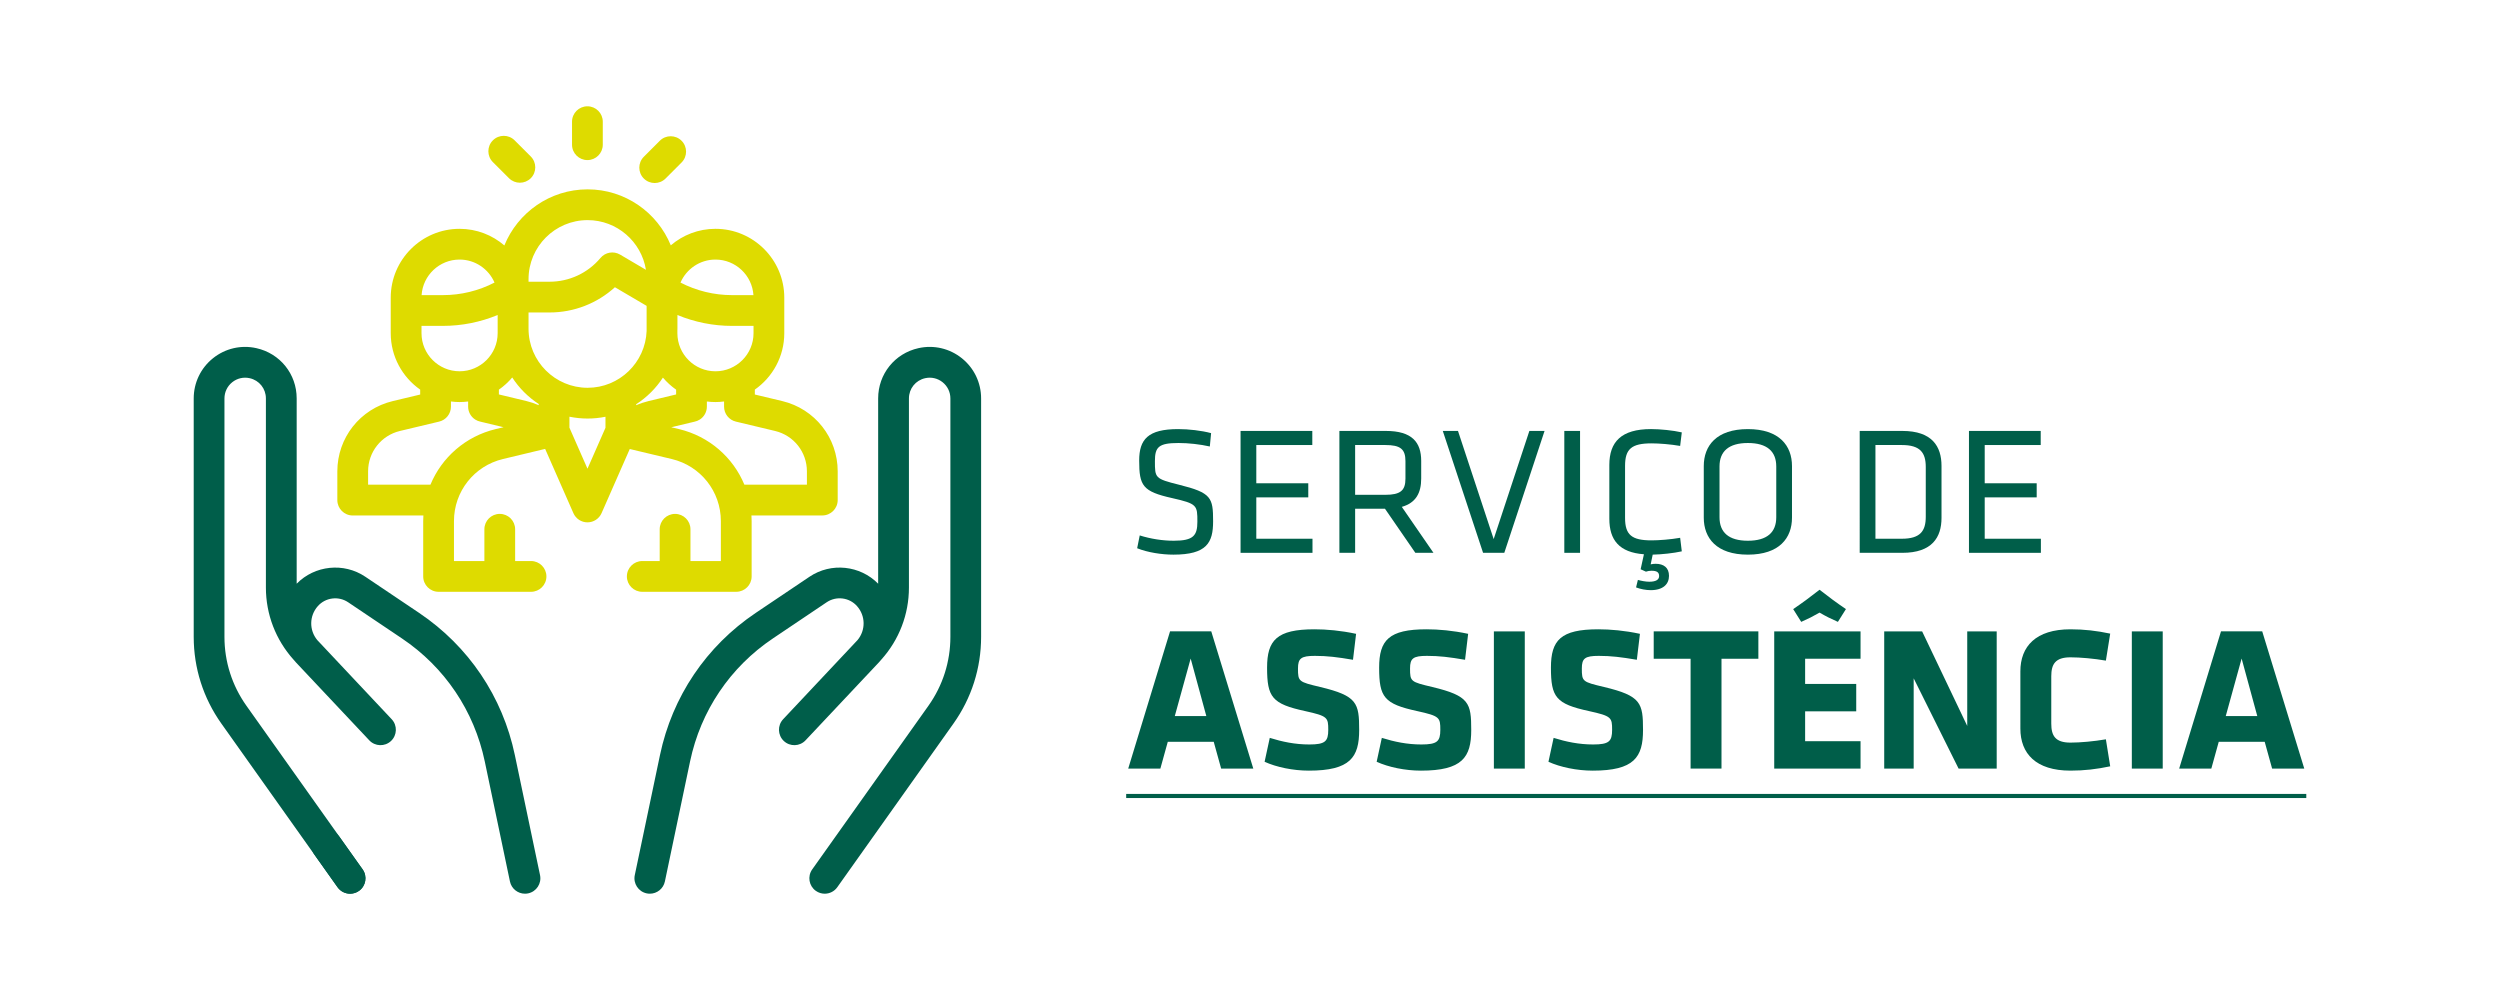 <?xml version="1.0" encoding="utf-8"?>
<!-- Generator: Adobe Illustrator 14.0.0, SVG Export Plug-In . SVG Version: 6.00 Build 43363)  -->
<!DOCTYPE svg PUBLIC "-//W3C//DTD SVG 1.1//EN" "http://www.w3.org/Graphics/SVG/1.1/DTD/svg11.dtd">
<svg version="1.1" id="Layer_1" xmlns="http://www.w3.org/2000/svg" xmlns:xlink="http://www.w3.org/1999/xlink" x="0px" y="0px"
	 width="283.465px" height="113.387px" viewBox="0 0 283.465 113.387" enable-background="new 0 0 283.465 113.387"
	 xml:space="preserve">
<g>
	<g>
		<g>
			<path fill="#005E4A" d="M24.149,40.62c1.388-1.114,3.181-1.532,4.917-1.145c2.693,0.597,4.573,2.939,4.573,5.698v21.012
				c2.044-2.085,5.332-2.438,7.778-0.795l6.1,4.101c5.615,3.776,9.472,9.501,10.86,16.124l2.857,13.617
				c0.197,0.94-0.406,1.867-1.348,2.064c-0.121,0.025-0.243,0.037-0.36,0.037c-0.809,0-1.534-0.564-1.705-1.387L54.965,86.33
				c-1.203-5.725-4.539-10.68-9.394-13.943l-6.1-4.101c-1.087-0.73-2.563-0.544-3.432,0.438c-0.982,1.107-0.996,2.73-0.063,3.854
				c0.011,0.01,0.023,0.023,0.033,0.035c0,0,8.372,8.907,8.404,8.938c0.659,0.705,0.624,1.807-0.079,2.469
				c-0.701,0.657-1.804,0.625-2.464-0.078c-0.023-0.026-7.148-7.602-8.308-8.828c-0.092-0.102-0.183-0.203-0.27-0.309
				c-2.026-2.25-3.143-5.145-3.143-8.18V45.174c0-1.11-0.756-2.054-1.84-2.293c-0.7-0.156-1.421,0.011-1.98,0.46
				c-0.558,0.449-0.879,1.118-0.879,1.833V72.21c0,2.815,0.861,5.517,2.491,7.813L41.117,98.58c0.557,0.785,0.373,1.873-0.411,2.431
				c-0.309,0.218-0.659,0.323-1.009,0.323c-0.544,0-1.083-0.257-1.423-0.734L25.099,82.041c-2.05-2.888-3.135-6.287-3.135-9.83
				V45.174C21.965,43.394,22.76,41.736,24.149,40.62z"/>
		</g>
	</g>
	<g>
		<g>
			<path fill="#005E4A" d="M41.117,98.58l-2.625-3.696c-0.557-0.786-1.645-0.972-2.431-0.413c-0.785,0.555-0.97,1.645-0.412,2.43
				l2.625,3.699c0.341,0.478,0.878,0.734,1.423,0.734c0.349,0,0.701-0.105,1.008-0.323C41.49,100.453,41.673,99.365,41.117,98.58z"
				/>
		</g>
	</g>
	<g>
		<g>
			<path fill="#005E4A" d="M109.061,40.62c-1.388-1.114-3.182-1.532-4.918-1.145c-2.692,0.597-4.572,2.94-4.572,5.698v21.012
				c-2.045-2.085-5.333-2.438-7.778-0.795l-6.099,4.102c-5.616,3.775-9.472,9.5-10.861,16.123l-2.858,13.617
				c-0.197,0.94,0.407,1.867,1.349,2.064c0.122,0.025,0.242,0.037,0.36,0.037c0.808,0,1.533-0.564,1.705-1.387l2.857-13.617
				c1.201-5.725,4.537-10.68,9.394-13.941l6.1-4.103c1.087-0.73,2.562-0.544,3.432,0.438c0.982,1.107,0.995,2.73,0.061,3.854
				c-0.011,0.01-0.022,0.023-0.034,0.035c0,0-8.371,8.907-8.401,8.938c-0.66,0.705-0.625,1.807,0.077,2.469
				c0.703,0.66,1.807,0.625,2.465-0.078c0.023-0.024,7.15-7.602,8.307-8.828c0.095-0.102,0.184-0.203,0.271-0.309
				c2.027-2.25,3.143-5.143,3.143-8.18V45.174c0-1.11,0.757-2.054,1.841-2.293c0.699-0.156,1.421,0.011,1.979,0.461
				c0.559,0.448,0.88,1.117,0.88,1.832v27.037c0,2.814-0.861,5.516-2.49,7.813L92.092,98.58c-0.557,0.785-0.373,1.875,0.412,2.431
				c0.308,0.218,0.66,0.323,1.008,0.323c0.546,0,1.085-0.257,1.423-0.734l13.174-18.559c2.051-2.888,3.135-6.287,3.135-9.83V45.174
				C111.245,43.394,110.449,41.736,109.061,40.62z"/>
		</g>
	</g>
	<g>
		<g>
			<path fill="#DEDB00" d="M88.691,45.474l-3.103-0.742v-0.557c2.016-1.412,3.339-3.751,3.339-6.394V33.75
				c0-4.305-3.502-7.805-7.806-7.805c-1.93,0-3.699,0.705-5.062,1.873c-1.518-3.72-5.174-6.348-9.433-6.348
				c-4.265,0-7.924,2.635-9.438,6.361c-1.365-1.175-3.141-1.886-5.08-1.886c-4.302,0-7.804,3.5-7.804,7.805v0.266v3.765
				c0,2.644,1.322,4.983,3.339,6.396v0.557l-3.103,0.741c-3.704,0.885-6.291,4.163-6.291,7.971v3.257
				c0,0.962,0.781,1.744,1.744,1.744h8.013c-0.013,0.213-0.021,0.425-0.021,0.639v6.27c0,0.963,0.781,1.744,1.744,1.744h10.482
				c0.962,0,1.744-0.781,1.744-1.744s-0.782-1.744-1.744-1.744h-1.802v-3.604c0-0.962-0.781-1.742-1.744-1.742
				c-0.962,0-1.743,0.78-1.743,1.742v3.604h-3.449v-4.525c0-3.362,2.284-6.258,5.554-7.042l4.785-1.147l3.203,7.285
				c0.278,0.634,0.904,1.043,1.595,1.043l0,0c0.692,0,1.318-0.409,1.598-1.043l3.198-7.273l4.77,1.138
				c3.273,0.782,5.56,3.679,5.56,7.045v4.52h-3.448v-3.604c0-0.962-0.781-1.742-1.744-1.742c-0.962,0-1.744,0.78-1.744,1.742v3.604
				h-1.976c-0.962,0-1.744,0.781-1.744,1.746c0,0.961,0.782,1.742,1.744,1.742H83.48c0.962,0,1.745-0.781,1.745-1.742V59.09
				c0-0.217-0.009-0.43-0.022-0.645h8.036c0.963,0,1.744-0.78,1.744-1.744v-3.257C94.983,49.636,92.396,46.359,88.691,45.474z
				 M81.122,29.431c2.286,0,4.16,1.784,4.308,4.032h-2.423c-2.039,0-4.045-0.491-5.848-1.423
				C77.823,30.508,79.35,29.431,81.122,29.431z M76.805,37.528c0.003-0.086,0.007-0.17,0.007-0.255v-1.554
				c1.957,0.81,4.062,1.233,6.195,1.233h2.433v0.831c0,2.38-1.936,4.316-4.317,4.316c-2.379,0-4.317-1.936-4.317-4.318V37.528z
				 M59.929,31.655L59.929,31.655c0-3.693,3.004-6.697,6.698-6.697c3.331,0,6.101,2.445,6.614,5.634l-2.936-1.727
				c-0.734-0.43-1.673-0.269-2.22,0.385c-1.435,1.712-3.54,2.693-5.772,2.693h-2.384V31.655z M52.108,29.431
				c1.774,0,3.301,1.076,3.963,2.608c-1.802,0.933-3.808,1.423-5.845,1.423h-2.423C47.949,31.216,49.825,29.431,52.108,29.431z
				 M47.792,36.95h2.435c2.135,0,4.242-0.423,6.2-1.234v2.064c0,2.381-1.936,4.317-4.317,4.317c-2.379,0-4.317-1.935-4.317-4.317
				V36.95L47.792,36.95z M56.215,48.65c-3.432,0.821-6.127,3.213-7.41,6.308h-7.068v-1.513c0-2.188,1.486-4.071,3.613-4.58
				l4.442-1.061c0.784-0.187,1.339-0.889,1.339-1.695v-0.587c0.321,0.04,0.647,0.065,0.978,0.065c0.33,0,0.653-0.023,0.971-0.063
				v0.498c-0.001,0.027-0.001,0.051-0.001,0.077c0,0.573,0.28,1.132,0.797,1.468c0.194,0.125,0.404,0.208,0.62,0.249l2.601,0.624
				L56.215,48.65z M61.079,45.941c-0.449-0.195-0.915-0.354-1.397-0.469l-3.115-0.748v-0.543c0.563-0.393,1.072-0.856,1.512-1.381
				c0.778,1.2,1.802,2.228,3,3.006V45.941z M68.652,48.504l-2.04,4.641l-2.046-4.652v-1.244c0.666,0.136,1.354,0.208,2.061,0.208
				c0.693,0,1.371-0.07,2.025-0.203V48.504z M66.627,43.97c-3.694,0-6.698-3.005-6.698-6.697V35.43h2.384
				c2.765,0,5.393-1.028,7.409-2.862l3.595,2.113v2.847C73.184,41.103,70.233,43.97,66.627,43.97z M72.139,45.948V45.83
				c1.208-0.781,2.242-1.809,3.025-3.014c0.439,0.517,0.942,0.976,1.499,1.366v0.543l-3.114,0.748
				C73.063,45.589,72.591,45.747,72.139,45.948z M91.493,54.957h-7.09c-1.285-3.094-3.983-5.484-7.416-6.305l-0.875-0.208
				l2.614-0.625c0.218-0.042,0.432-0.126,0.629-0.252c0.516-0.335,0.795-0.895,0.795-1.468c0-0.013,0-0.026,0-0.039v-0.536
				c0.32,0.04,0.643,0.063,0.971,0.063c0.332,0,0.657-0.025,0.979-0.065v0.587c0,0.807,0.553,1.508,1.339,1.695l4.441,1.061
				c2.128,0.509,3.613,2.392,3.613,4.58V54.957L91.493,54.957z"/>
		</g>
	</g>
	<g>
		<g>
			<path fill="#DEDB00" d="M66.604,12.053c-0.962,0-1.744,0.781-1.744,1.745v2.609c0,0.963,0.782,1.744,1.744,1.744
				c0.963,0,1.743-0.781,1.743-1.744v-2.609C68.347,12.834,67.567,12.053,66.604,12.053z"/>
		</g>
	</g>
	<g>
		<g>
			<path fill="#DEDB00" d="M60.18,17.741l-1.829-1.828c-0.681-0.682-1.786-0.681-2.466,0.002c-0.682,0.679-0.68,1.784,0,2.466
				l1.83,1.828c0.341,0.338,0.787,0.509,1.233,0.509c0.447,0,0.892-0.171,1.234-0.51C60.862,19.527,60.862,18.422,60.18,17.741z"/>
		</g>
	</g>
	<g>
		<g>
			<path fill="#DEDB00" d="M77.279,15.959c-0.681-0.682-1.786-0.682-2.464,0l-1.816,1.817c-0.681,0.681-0.68,1.786,0.001,2.466
				c0.341,0.339,0.786,0.51,1.232,0.51c0.448,0,0.894-0.171,1.235-0.512l1.814-1.816C77.962,17.744,77.961,16.638,77.279,15.959z"/>
		</g>
	</g>
	<g>
		<g>
			<path fill="#005E49" d="M142.106,87.146h-3.645l-0.841-3.037h-5.209l-0.841,3.037h-3.645l4.743-15.559h4.672L142.106,87.146z
				 M133.206,81.189h3.574l-1.775-6.519L133.206,81.189z"/>
			<path fill="#005E49" d="M148.411,87.38c-1.799,0-3.691-0.397-5.023-1.005l0.585-2.71c1.425,0.444,2.873,0.748,4.485,0.748
				c1.799,0,2.148-0.351,2.148-1.659c0-1.401-0.069-1.564-2.616-2.125c-3.761-0.818-4.321-1.565-4.321-4.93
				c0-3.107,1.098-4.345,5.373-4.345c1.354,0,2.99,0.14,4.719,0.514l-0.351,2.943c-1.775-0.304-2.92-0.444-4.322-0.444
				c-1.564,0-1.915,0.281-1.915,1.426c0,1.495,0.07,1.519,2.522,2.103c4.205,1.004,4.416,1.822,4.416,4.882
				C154.111,85.861,153.106,87.38,148.411,87.38z"/>
			<path fill="#005E49" d="M161.117,87.38c-1.799,0-3.691-0.397-5.023-1.005l0.585-2.71c1.425,0.444,2.873,0.748,4.485,0.748
				c1.799,0,2.148-0.351,2.148-1.659c0-1.401-0.069-1.564-2.616-2.125c-3.761-0.818-4.321-1.565-4.321-4.93
				c0-3.107,1.098-4.345,5.373-4.345c1.354,0,2.99,0.14,4.719,0.514l-0.351,2.943c-1.775-0.304-2.92-0.444-4.322-0.444
				c-1.564,0-1.915,0.281-1.915,1.426c0,1.495,0.07,1.519,2.522,2.103c4.205,1.004,4.416,1.822,4.416,4.882
				C166.817,85.861,165.813,87.38,161.117,87.38z"/>
			<path fill="#005E49" d="M169.385,87.146V71.588h3.504v15.559H169.385z"/>
			<path fill="#005E49" d="M180.596,87.38c-1.799,0-3.691-0.397-5.023-1.005l0.585-2.71c1.425,0.444,2.873,0.748,4.485,0.748
				c1.799,0,2.148-0.351,2.148-1.659c0-1.401-0.069-1.564-2.616-2.125c-3.761-0.818-4.321-1.565-4.321-4.93
				c0-3.107,1.098-4.345,5.373-4.345c1.354,0,2.99,0.14,4.719,0.514l-0.351,2.943c-1.775-0.304-2.92-0.444-4.322-0.444
				c-1.564,0-1.915,0.281-1.915,1.426c0,1.495,0.07,1.519,2.522,2.103c4.205,1.004,4.416,1.822,4.416,4.882
				C186.296,85.861,185.291,87.38,180.596,87.38z"/>
			<path fill="#005E49" d="M195.193,74.694v12.452h-3.504V74.694h-4.182v-3.106h11.867v3.106H195.193z"/>
			<path fill="#005E49" d="M201.172,87.146V71.588h9.788v3.106h-6.284v2.851h5.794v3.106h-5.794v3.388h6.284v3.107H201.172z
				 M208.391,70.512c-0.841-0.373-1.309-0.607-2.079-1.051c-0.771,0.443-1.238,0.678-2.079,1.051l-0.911-1.448
				c1.098-0.747,1.915-1.354,2.99-2.195c1.074,0.841,1.892,1.448,2.99,2.195L208.391,70.512z"/>
			<path fill="#005E49" d="M216.984,76.914v10.232h-3.341V71.588h4.299l5.115,10.723V71.588h3.341v15.559h-4.321L216.984,76.914z"/>
			<path fill="#005E49" d="M232.586,82.053c0,1.354,0.444,2.149,2.173,2.149c1.121,0,2.663-0.141,4.019-0.374l0.49,3.061
				c-1.542,0.327-2.943,0.49-4.509,0.49c-3.925,0-5.677-1.939-5.677-4.766V76.12c0-2.827,1.752-4.766,5.677-4.766
				c1.565,0,2.967,0.163,4.509,0.49l-0.49,3.061c-1.355-0.234-2.897-0.374-4.019-0.374c-1.729,0-2.173,0.794-2.173,2.149V82.053z"/>
			<path fill="#005E49" d="M241.719,87.146V71.588h3.504v15.559H241.719z"/>
			<path fill="#005E49" d="M261.271,87.146h-3.645l-0.841-3.037h-5.21l-0.841,3.037h-3.645l4.742-15.559h4.673L261.271,87.146z
				 M252.37,81.189h3.574l-1.775-6.519L252.37,81.189z"/>
			<path fill="#005E49" d="M127.693,90.486v-0.467h133.808v0.467H127.693z"/>
		</g>
	</g>
	<g>
		<g>
			<path fill="#005E49" d="M133.047,62.889c-1.328,0-2.926-0.249-4.109-0.726l0.291-1.453c1.266,0.395,2.594,0.602,3.86,0.602
				c2.22,0,2.677-0.581,2.677-2.158c0-1.867-0.021-2.033-2.864-2.677c-3.341-0.747-3.735-1.39-3.735-4.254
				c0-2.407,0.996-3.569,4.42-3.569c1.204,0,2.635,0.166,3.735,0.457l-0.145,1.515c-1.1-0.249-2.407-0.395-3.549-0.395
				c-2.262,0-2.677,0.457-2.677,2.055c0,1.909,0,1.992,2.739,2.677c3.673,0.913,3.859,1.453,3.859,4.15
				C137.55,61.52,136.845,62.889,133.047,62.889z"/>
			<path fill="#005E49" d="M140.662,48.862h8.135v1.598h-6.35v4.337h5.894v1.598h-5.894v4.69h6.371v1.598h-8.156V48.862z"/>
			<path fill="#005E49" d="M157.035,57.681h-3.382v5.001h-1.785V48.862h5.271c2.968,0,4.005,1.287,4.005,3.403v1.992
				c0,1.639-0.602,2.76-2.199,3.216l3.59,5.209h-2.055L157.035,57.681z M157.077,50.46h-3.424v5.645h3.424
				c1.702,0,2.282-0.478,2.282-1.826v-1.992C159.359,50.916,158.779,50.46,157.077,50.46z"/>
			<path fill="#005E49" d="M163.592,48.862h1.723l4.047,12.264l4.047-12.264h1.723l-4.566,13.821h-2.406L163.592,48.862z"/>
			<path fill="#005E49" d="M179.156,62.682h-1.785V48.862h1.785V62.682z"/>
			<path fill="#005E49" d="M187.166,66.916c-0.539,0-1.183-0.125-1.66-0.312l0.207-0.851c0.354,0.104,0.893,0.207,1.287,0.207
				c0.789,0,1.121-0.249,1.121-0.643c0-0.437-0.271-0.603-0.872-0.603c-0.249,0-0.415,0.042-0.622,0.104l-0.603-0.271l0.374-1.701
				c-2.802-0.208-3.922-1.619-3.922-4.026v-6.101c0-2.615,1.349-4.067,4.73-4.067c1.038,0,2.49,0.146,3.486,0.374l-0.187,1.536
				c-1.058-0.187-2.407-0.291-3.237-0.291c-2.262,0-3.009,0.623-3.009,2.552v5.894c0,1.93,0.747,2.553,3.009,2.553
				c0.83,0,2.18-0.104,3.237-0.291l0.187,1.536c-0.934,0.207-2.282,0.353-3.299,0.373l-0.229,1.101
				c0.187-0.042,0.395-0.063,0.561-0.063c0.913,0,1.515,0.436,1.515,1.369C189.241,66.231,188.577,66.916,187.166,66.916z"/>
			<path fill="#005E49" d="M203.187,58.698c0,2.304-1.432,4.191-5.001,4.191s-5.002-1.888-5.002-4.191v-5.852
				c0-2.303,1.433-4.192,5.002-4.192s5.001,1.889,5.001,4.192V58.698z M194.969,58.656c0,1.702,1.037,2.656,3.217,2.656
				c2.179,0,3.217-0.954,3.217-2.656v-5.769c0-1.702-1.038-2.656-3.217-2.656c-2.18,0-3.217,0.955-3.217,2.656V58.656z"/>
			<path fill="#005E49" d="M215.699,48.862c3.383,0,4.441,1.764,4.441,3.963v5.894c0,2.2-1.059,3.964-4.441,3.964h-4.835V48.862
				H215.699z M212.649,61.085h2.988c2.096,0,2.718-0.872,2.718-2.49V52.95c0-1.619-0.622-2.49-2.718-2.49h-2.988V61.085z"/>
			<path fill="#005E49" d="M223.253,48.862h8.135v1.598h-6.35v4.337h5.894v1.598h-5.894v4.69h6.37v1.598h-8.155V48.862z"/>
		</g>
	</g>
</g>
</svg>
